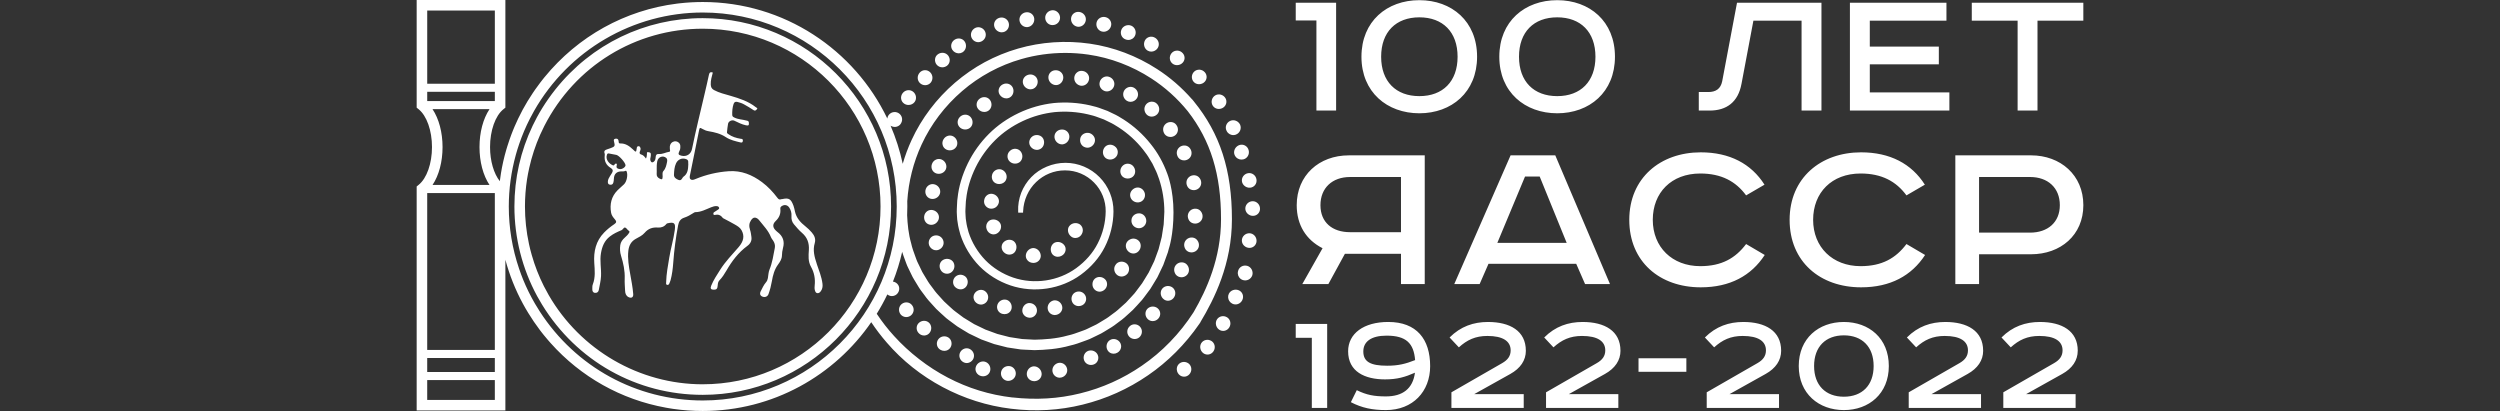 <?xml version="1.0" encoding="UTF-8"?> <svg xmlns="http://www.w3.org/2000/svg" width="960" height="158" viewBox="0 0 960 158" fill="none"><rect x="0" y="0" width="960" height="158" fill="#333333" stroke="none"/> <path d="M505.501 7.856H497.564V1.038H513.068V42.451H505.505V7.856H505.501ZM522.796 21.785C522.796 8.154 532.606 0.068 545.037 0.068C557.468 0.068 567.201 8.158 567.201 21.785C567.201 35.412 557.391 43.502 545.037 43.502C532.682 43.502 522.796 35.412 522.796 21.785V21.785ZM530.359 21.785C530.359 31.297 536.049 36.914 545.037 36.914C554.025 36.914 559.715 31.297 559.715 21.785C559.715 12.273 554.025 6.656 545.037 6.656C536.049 6.656 530.359 12.273 530.359 21.785ZM575.734 21.785C575.734 8.154 585.543 0.068 597.974 0.068C610.405 0.068 620.143 8.158 620.143 21.785C620.143 35.412 610.333 43.502 597.974 43.502C585.615 43.502 575.734 35.412 575.734 21.785V21.785ZM583.296 21.785C583.296 31.297 588.986 36.914 597.974 36.914C606.963 36.914 612.653 31.297 612.653 21.785C612.653 12.273 606.963 6.656 597.974 6.656C588.986 6.656 583.296 12.273 583.296 21.785ZM668.735 32.195L673.306 7.932H691.801V42.451H699.441V1.038H667.016L661.321 31.22C660.721 34.139 658.853 35.34 656.001 35.34H652.333V42.456H656.525C662.968 42.456 667.458 39.234 668.73 32.195H668.735ZM748.561 35.489H718.004V24.704H744.513V17.891H718.004V7.928H747.437V1.038H710.365V42.451H748.561V35.489V35.489ZM757.165 1.038V7.928H774.763V42.451H782.402V7.928H800V1.038H757.165V1.038ZM537.98 97.464H516.438L510.094 109.083H500.082L507.861 95.316C501.517 92.099 497.938 86.377 497.938 78.783C497.938 67.345 506.516 59.656 517.959 59.656H547.099V109.083H537.984V97.464H537.98ZM537.98 89.153V67.972H518.406C511.61 67.972 507.053 72.173 507.053 78.788C507.053 85.403 511.61 89.157 518.406 89.157H537.98V89.153ZM597.23 59.656L618.234 109.083H608.668L605.271 101.308H571.578L568.18 109.083H558.438L580.065 59.656H597.225H597.23ZM601.607 93.263L591.242 67.792H585.611L574.975 93.263H601.607V93.263ZM677.66 97.911L670.508 93.71C666.398 99.161 661.123 102.202 652.902 102.202C642.086 102.202 634.668 94.874 634.668 84.415C634.668 73.955 641.82 66.627 652.902 66.627C661.037 66.627 666.574 69.669 670.508 75.029L677.57 70.919C672.476 62.873 664.164 58.496 653.082 58.496C637.619 58.496 625.643 68.329 625.643 84.415C625.643 100.501 637.352 110.333 653.082 110.333C664.345 110.333 672.48 105.866 677.66 97.911V97.911ZM714.656 110.333C725.918 110.333 734.054 105.866 739.234 97.911L732.082 93.71C727.971 99.161 722.697 102.202 714.475 102.202C703.66 102.202 696.241 94.874 696.241 84.415C696.241 73.955 703.393 66.627 714.475 66.627C722.611 66.627 728.147 69.669 732.082 75.029L739.144 70.919C734.049 62.873 725.738 58.496 714.651 58.496C699.188 58.496 687.213 68.329 687.213 84.415C687.213 100.501 698.922 110.333 714.651 110.333H714.656ZM800.005 78.783C800.005 90.312 791.246 97.64 779.894 97.64H759.963V109.078H750.848V59.652H779.894C791.246 59.652 800.005 67.25 800.005 78.779V78.783ZM790.976 78.783C790.976 72.078 786.328 67.968 779.533 67.968H759.959V89.329H779.533C786.323 89.329 790.976 85.394 790.976 78.783ZM497.559 129.704H503.741V156.651H509.634V124.393H497.559V129.699V129.704ZM549.179 140.61C549.179 150.352 542.528 157.468 532.204 157.468C527.011 157.468 522.99 156.651 518.731 154.435L521.005 149.828C524.795 151.696 527.714 152.22 532.204 152.22C538.562 152.22 542.528 149.305 543.345 143.119C539.496 144.811 536.464 145.686 531.857 145.686C524.1 145.686 517.679 142.713 517.679 134.893C517.679 128.07 523.685 123.635 533.08 123.635C543.986 123.635 549.179 130.227 549.179 140.61ZM543.403 138.277C542.88 131.802 539.961 128.887 532.439 128.887C526.487 128.887 523.514 131.22 523.514 134.952C523.514 138.918 526.253 140.434 532.669 140.434C536.928 140.434 539.726 139.734 543.403 138.277ZM585.922 134.663C585.922 127.078 579.853 123.639 571.397 123.639C565.856 123.639 560.897 125.331 556.642 129.591L560.202 133.381C563.352 130.525 566.56 129.004 571.167 129.004C577.173 129.004 580.092 131.044 580.092 134.545C580.092 136.702 578.982 138.218 576.826 139.446L557.346 150.645V156.655H585.11V151.349H566.095L579.98 143.592C583.828 141.436 585.931 138.403 585.931 134.667L585.922 134.663ZM622.255 134.663C622.255 127.078 616.19 123.639 607.73 123.639C602.189 123.639 597.23 125.331 592.975 129.591L596.53 133.381C599.68 130.525 602.888 129.004 607.5 129.004C613.505 129.004 616.425 131.044 616.425 134.545C616.425 136.702 615.315 138.218 613.158 139.446L593.679 150.645V156.655H621.442V151.349H602.428L616.312 143.592C620.161 141.436 622.264 138.403 622.264 134.667L622.255 134.663ZM629.19 142.771H647.564V137.578H629.19V142.771ZM683.959 134.663C683.959 127.078 677.895 123.639 669.434 123.639C663.893 123.639 658.934 125.331 654.679 129.591L658.235 133.381C661.385 130.525 664.593 129.004 669.2 129.004C675.205 129.004 678.125 131.044 678.125 134.545C678.125 136.702 677.015 138.218 674.858 139.446L655.379 150.645V156.655H683.142V151.349H664.128L678.012 143.592C681.861 141.436 683.964 138.403 683.964 134.667L683.959 134.663ZM725.309 140.556C725.309 151.173 717.67 157.472 708.045 157.472C698.421 157.472 690.719 151.173 690.719 140.556C690.719 129.938 698.358 123.639 708.045 123.639C717.733 123.639 725.309 129.938 725.309 140.556ZM719.475 140.556C719.475 133.147 715.044 128.774 708.045 128.774C701.047 128.774 696.611 133.151 696.611 140.556C696.611 147.96 701.042 152.337 708.045 152.337C715.048 152.337 719.475 147.96 719.475 140.556ZM761.524 134.663C761.524 127.078 755.455 123.639 746.999 123.639C741.458 123.639 736.499 125.331 732.244 129.591L735.8 133.381C738.95 130.525 742.158 129.004 746.769 129.004C752.775 129.004 755.695 131.044 755.695 134.545C755.695 136.702 754.584 138.218 752.428 139.446L732.948 150.645V156.655H760.712V151.349H741.698L755.582 143.592C759.431 141.436 761.533 138.403 761.533 134.667L761.524 134.663ZM797.857 134.663C797.857 127.078 791.792 123.639 783.332 123.639C777.791 123.639 772.832 125.331 768.577 129.591L772.133 133.381C775.282 130.525 778.49 129.004 783.097 129.004C789.103 129.004 792.022 131.044 792.022 134.545C792.022 136.702 790.912 138.218 788.756 139.446L769.272 150.645V156.655H797.035V151.349H778.021L791.905 143.592C795.754 141.436 797.852 138.403 797.852 134.667L797.857 134.663ZM470.928 38.737C470.838 37.979 470.441 37.307 469.809 36.838C469.177 36.364 468.406 36.166 467.639 36.283C466.903 36.396 466.258 36.788 465.82 37.384C464.909 38.634 465.148 40.389 466.357 41.291C466.854 41.657 467.445 41.837 468.04 41.837C468.884 41.837 469.723 41.481 470.292 40.809C470.788 40.222 471.009 39.486 470.924 38.746L470.928 38.737ZM473.969 59.164C474.096 59.665 474.357 60.103 474.705 60.446C475.386 61.118 476.406 61.443 477.412 61.208C478.143 61.041 478.761 60.595 479.158 59.954C479.569 59.282 479.686 58.487 479.492 57.711C479.294 56.931 478.816 56.285 478.134 55.906C477.48 55.536 476.726 55.455 476.004 55.676C474.515 56.137 473.604 57.698 473.969 59.169V59.164ZM470.87 48.06C470.621 48.745 470.653 49.481 470.96 50.131C471.109 50.496 471.325 50.808 471.587 51.065C472.35 51.818 473.509 52.098 474.583 51.692C475.296 51.426 475.883 50.866 476.194 50.149C476.505 49.431 476.519 48.637 476.212 47.893C475.522 46.431 473.802 45.772 472.372 46.431C471.664 46.756 471.131 47.333 470.87 48.055V48.06ZM476.907 69.655C477.002 70.264 477.299 70.806 477.724 71.225C478.324 71.817 479.172 72.155 480.052 72.074C480.814 72.006 481.491 71.636 481.952 71.049C482.416 70.449 482.61 69.687 482.488 68.911C482.371 68.13 481.961 67.449 481.333 66.993C480.733 66.555 479.998 66.379 479.267 66.501C477.742 66.754 476.681 68.171 476.907 69.66V69.655ZM396.111 5.279C395.493 4.801 394.717 4.607 393.923 4.729C393.128 4.851 392.443 5.27 391.982 5.907C391.545 6.52 391.373 7.265 391.504 8C391.752 9.403 392.971 10.414 394.315 10.414C394.451 10.414 394.586 10.405 394.726 10.383C396.224 10.152 397.311 8.704 397.153 7.156C397.077 6.407 396.707 5.74 396.116 5.284L396.111 5.279ZM368.925 14.872C368.171 14.66 367.377 14.773 366.682 15.179C365.992 15.585 365.509 16.23 365.324 16.988C365.148 17.72 365.275 18.473 365.676 19.105C366.227 19.976 367.174 20.467 368.131 20.481C368.627 20.485 369.123 20.368 369.566 20.102C370.874 19.33 371.334 17.584 370.594 16.208C370.242 15.545 369.647 15.066 368.925 14.868V14.872ZM386.094 7.134C385.422 6.728 384.623 6.619 383.842 6.818C383.057 7.026 382.421 7.513 382.046 8.194C381.69 8.848 381.618 9.602 381.852 10.333C382.249 11.583 383.436 12.413 384.668 12.413C384.898 12.413 385.133 12.386 385.358 12.323C386.834 11.944 387.736 10.396 387.366 8.867C387.19 8.14 386.735 7.522 386.089 7.134H386.094ZM376.745 10.662C376.027 10.369 375.251 10.374 374.561 10.694C373.094 11.375 372.435 13.095 373.094 14.525C373.419 15.233 373.997 15.766 374.714 16.027C375.012 16.136 375.319 16.194 375.63 16.199C376.032 16.203 376.433 16.118 376.808 15.942C378.247 15.274 378.897 13.744 378.355 12.305C378.08 11.569 377.494 10.969 376.749 10.662H376.745ZM353.168 27.89C352.631 28.481 352.356 29.244 352.397 30.029C352.437 30.782 352.767 31.477 353.326 31.974C353.886 32.47 354.581 32.714 355.266 32.714C356.029 32.714 356.783 32.411 357.324 31.811H357.328C358.348 30.651 358.299 28.892 357.22 27.791C356.67 27.231 355.948 26.933 355.172 26.947C354.396 26.965 353.683 27.299 353.159 27.89H353.168ZM401.359 6.913C401.39 7.689 401.72 8.402 402.288 8.921C402.794 9.381 403.439 9.634 404.111 9.634C404.156 9.634 404.201 9.634 404.247 9.634C405.808 9.593 407.017 8.406 407.062 6.868C407.085 6.096 406.778 5.324 406.218 4.76C405.672 4.205 404.928 3.899 404.17 3.926C402.554 4.002 401.296 5.347 401.359 6.917V6.913ZM423.117 12.111C423.342 12.169 423.568 12.197 423.794 12.197C425.039 12.197 426.221 11.353 426.609 10.089C426.83 9.372 426.749 8.614 426.384 7.96C426.004 7.278 425.364 6.795 424.583 6.592C423.807 6.389 423.008 6.507 422.336 6.913C421.695 7.305 421.249 7.923 421.077 8.654C420.73 10.18 421.646 11.732 423.117 12.106V12.111ZM414.494 4.593C413.709 4.472 412.937 4.661 412.328 5.135C411.728 5.604 411.358 6.286 411.286 7.066C411.15 8.582 412.247 10.013 413.736 10.252H413.74C413.88 10.274 414.016 10.288 414.151 10.288C415.5 10.288 416.705 9.273 416.939 7.86C417.061 7.12 416.881 6.376 416.439 5.767C415.974 5.13 415.283 4.711 414.494 4.593V4.593ZM362.333 20.309C361.565 20.188 360.789 20.377 360.171 20.828C359.562 21.244 359.165 21.884 359.066 22.633C358.953 23.432 359.183 24.244 359.693 24.849C360.239 25.499 361.006 25.841 361.805 25.851C362.4 25.86 363.014 25.679 363.569 25.309L363.587 25.296C364.178 24.862 364.566 24.222 364.67 23.482C364.774 22.751 364.584 22.015 364.146 21.41C363.713 20.815 363.068 20.418 362.328 20.305L362.333 20.309ZM462.215 27.34C461.583 26.866 460.812 26.667 460.045 26.785C459.309 26.897 458.664 27.29 458.226 27.886C457.315 29.135 457.554 30.891 458.763 31.793C459.26 32.159 459.851 32.339 460.446 32.339C461.29 32.339 462.129 31.983 462.698 31.31C463.194 30.724 463.415 29.988 463.33 29.248C463.239 28.49 462.842 27.818 462.211 27.349L462.215 27.34ZM453.75 20.021C453.118 19.547 452.347 19.348 451.58 19.466C450.844 19.578 450.199 19.971 449.761 20.567C448.85 21.817 449.094 23.572 450.298 24.474C450.795 24.84 451.386 25.02 451.981 25.02C452.825 25.02 453.664 24.664 454.233 23.991C454.729 23.405 454.95 22.669 454.865 21.929C454.774 21.171 454.377 20.499 453.746 20.03L453.75 20.021ZM434.348 9.837C432.827 9.277 431.144 10.022 430.589 11.493C430.314 12.224 430.336 13.009 430.657 13.704C430.959 14.362 431.5 14.868 432.177 15.116C432.538 15.269 432.913 15.342 433.283 15.342C434.357 15.342 435.376 14.728 435.855 13.681C436.175 12.991 436.198 12.183 435.918 11.452C435.638 10.721 435.088 10.148 434.348 9.832V9.837ZM443.571 14.516C442.88 14.096 442.086 13.979 441.337 14.182C440.615 14.38 440.019 14.85 439.663 15.513C438.923 16.885 439.374 18.64 440.665 19.425C441.107 19.691 441.599 19.822 442.086 19.822C443.043 19.822 443.995 19.335 444.55 18.464C444.951 17.832 445.082 17.079 444.911 16.343C444.73 15.581 444.256 14.931 443.571 14.511V14.516ZM348.543 34.649C347.763 34.749 347.072 35.164 346.589 35.809C346.107 36.454 345.913 37.235 346.043 38.002C346.17 38.742 346.585 39.383 347.208 39.802C347.717 40.145 348.304 40.308 348.882 40.308C349.775 40.308 350.65 39.915 351.205 39.18C352.121 37.961 351.855 36.179 350.623 35.213C350.028 34.749 349.292 34.55 348.543 34.649V34.649ZM483.815 79.713C483.698 78.932 483.287 78.251 482.66 77.795C482.06 77.358 481.324 77.182 480.593 77.303C479.068 77.556 478.008 78.973 478.233 80.462C478.328 81.071 478.626 81.613 479.05 82.032C479.65 82.623 480.499 82.962 481.378 82.88C482.141 82.813 482.813 82.443 483.278 81.856C483.743 81.256 483.937 80.493 483.815 79.717V79.713ZM475.689 111.47C474.258 110.852 472.548 111.447 471.876 112.806C471.646 113.266 471.56 113.767 471.605 114.254C471.686 115.206 472.25 116.113 473.171 116.591C473.834 116.939 474.597 117.002 475.314 116.767C476.059 116.524 476.668 115.996 477.024 115.274C477.381 114.552 477.435 113.749 477.164 113.022C476.907 112.318 476.383 111.768 475.693 111.465L475.689 111.47ZM471.14 121.821C469.818 121.022 468.09 121.41 467.296 122.687C466.975 123.215 466.849 123.82 466.899 124.411C466.971 125.25 467.395 126.058 468.117 126.568C468.744 127.01 469.493 127.168 470.229 127.019C470.973 126.866 471.614 126.41 472.029 125.742C472.449 125.07 472.58 124.285 472.399 123.531C472.228 122.809 471.781 122.195 471.149 121.816L471.14 121.821ZM481.329 90.096C480.729 89.658 479.993 89.482 479.262 89.604C477.737 89.856 476.677 91.273 476.902 92.762C476.997 93.371 477.295 93.913 477.719 94.332C478.319 94.924 479.167 95.262 480.047 95.181C480.81 95.113 481.487 94.743 481.947 94.156C482.412 93.556 482.606 92.794 482.484 92.018C482.367 91.237 481.956 90.556 481.329 90.1V90.096ZM478.924 102.085C478.175 101.872 477.394 101.963 476.726 102.342C476.095 102.703 475.639 103.28 475.449 103.975C475.328 104.35 475.287 104.729 475.319 105.094C475.409 106.164 476.108 107.125 477.191 107.513C477.909 107.774 478.716 107.725 479.416 107.386C480.12 107.043 480.643 106.448 480.896 105.681C481.32 104.12 480.435 102.504 478.924 102.075V102.085ZM456.137 139.396C454.815 138.597 453.087 138.985 452.293 140.262C451.972 140.79 451.846 141.395 451.896 141.986C451.968 142.825 452.392 143.633 453.114 144.143C453.741 144.585 454.49 144.743 455.226 144.594C455.97 144.441 456.611 143.985 457.026 143.317C457.446 142.645 457.577 141.86 457.392 141.106C457.22 140.384 456.773 139.771 456.142 139.392L456.137 139.396ZM465.134 130.904C463.812 130.105 462.084 130.493 461.29 131.77C460.97 132.298 460.843 132.903 460.893 133.494C460.965 134.333 461.389 135.141 462.111 135.651C462.738 136.093 463.488 136.251 464.223 136.102C464.968 135.949 465.608 135.493 466.023 134.825C466.443 134.153 466.574 133.368 466.389 132.614C466.217 131.892 465.771 131.279 465.139 130.9L465.134 130.904ZM440.881 144.089C448.426 138.931 455.185 132.154 460.514 124.411H460.523C460.559 124.361 460.591 124.303 460.622 124.249C460.74 124.077 460.857 123.91 460.974 123.739L460.983 123.725C460.983 123.725 460.965 123.703 460.956 123.694C466.281 114.85 473.058 101.358 473.058 84.207C473.058 65.359 468.537 51.34 458.429 38.927C458.429 38.927 458.429 38.918 458.438 38.913L458.429 38.904C458.362 38.823 458.285 38.742 458.213 38.661C458.055 38.471 457.901 38.273 457.739 38.079L457.716 38.097C453.755 33.593 449.265 29.699 444.333 26.527C436.491 21.442 427.557 18.071 418.505 16.772C409.318 15.445 399.793 16.091 390.963 18.645C386.523 19.922 382.195 21.686 378.112 23.888C374.078 26.076 370.242 28.734 366.691 31.775C359.616 37.862 353.863 45.47 350.046 53.781C348.688 56.719 347.555 59.769 346.648 62.9C345.561 57.82 343.986 52.924 341.978 48.258C342.077 48.326 342.19 48.394 342.303 48.448C342.704 48.642 343.147 48.745 343.589 48.745C343.896 48.745 344.211 48.691 344.514 48.588C345.209 48.349 345.764 47.852 346.057 47.229C346.806 45.88 346.346 44.193 345.001 43.408C344.347 43.024 343.544 42.916 342.795 43.123C342.041 43.331 341.409 43.823 341.017 44.531C340.859 44.852 340.769 45.19 340.733 45.528C328.094 19.091 301.075 0.772 269.855 0.772C266.849 0.772 263.871 0.943 260.934 1.277C260.614 1.313 260.298 1.345 259.977 1.39C240.105 3.885 221.971 13.88 209.066 29.681C208.849 29.948 208.628 30.218 208.416 30.489C208.082 30.909 207.753 31.328 207.432 31.753C206.765 32.623 206.115 33.508 205.501 34.392C205.199 34.825 204.897 35.258 204.608 35.701C203.182 37.817 201.887 39.96 200.727 42.099C200.109 43.241 199.523 44.409 198.959 45.587C198.485 46.575 198.034 47.577 197.6 48.583C197.411 49.03 197.226 49.477 197.041 49.928C197.018 49.986 196.996 50.036 196.973 50.099C196.775 50.605 196.572 51.11 196.378 51.62C196.125 52.301 195.872 52.983 195.638 53.664C195.349 54.49 195.073 55.32 194.821 56.155C194.69 56.565 194.568 56.98 194.442 57.4C193.557 60.414 192.863 63.482 192.357 66.591C192.195 67.584 192.055 68.581 191.933 69.579C189.614 66.677 188.179 61.804 188.179 56.475C188.179 50.149 190.191 44.45 193.309 41.95L194.067 41.341V0H160V41.341L160.754 41.95C163.871 44.45 165.884 50.153 165.884 56.475C165.884 62.797 163.871 68.491 160.754 70.991L160 71.604V157.625H194.067V99.752C195.647 105.618 197.903 111.294 200.804 116.641C201.458 117.846 202.135 119.023 202.853 120.188C204.233 122.444 205.713 124.61 207.279 126.69C207.5 126.983 207.73 127.281 207.956 127.57C208.218 127.903 208.475 128.237 208.741 128.567C209.242 129.185 209.743 129.794 210.266 130.394C210.636 130.827 211.015 131.265 211.399 131.694C223.031 144.743 238.54 153.443 255.695 156.543C255.984 156.597 256.259 156.646 256.544 156.691C256.778 156.737 257.008 156.773 257.243 156.809C257.572 156.867 257.911 156.917 258.249 156.967C258.344 156.98 258.434 156.994 258.524 157.012C262.242 157.544 266.024 157.815 269.855 157.815C296.756 157.815 320.536 144.22 334.691 123.531C334.646 123.594 334.605 123.666 334.56 123.725C336.356 126.432 338.341 129.041 340.498 131.527C352.487 145.479 369.891 154.751 388.237 156.953C397.559 158.113 406.81 157.585 415.744 155.374C424.764 153.158 433.224 149.364 440.881 144.089ZM164.052 4.056H190.02V32.159H164.052V4.056ZM164.052 38.819V35.258H190.02V38.819H164.047H164.052ZM187.976 71.027H166.091C168.551 67.345 169.94 62.12 169.94 56.475C169.94 50.83 168.546 45.605 166.091 41.919H187.971C185.517 45.605 184.127 50.821 184.127 56.475C184.127 62.129 185.521 67.345 187.971 71.027H187.976ZM190.015 153.578H164.047V145.948H190.015V153.578ZM190.015 142.843H164.047V137.474H190.015V142.843ZM190.015 134.369H164.047V74.131H190.015V134.369ZM269.859 153.781C244.514 153.781 221.123 141.011 207.288 119.628C206.647 118.64 206.034 117.629 205.434 116.614C203.705 113.64 202.171 110.527 200.885 107.377C200.353 106.06 199.825 104.656 199.329 103.185C196.707 95.461 195.376 87.424 195.376 79.298C195.376 72.597 196.292 65.906 198.092 59.399C198.476 58.027 198.904 56.633 199.374 55.266C200.506 51.949 201.887 48.687 203.484 45.569C203.994 44.563 204.527 43.57 205.082 42.6C218.343 19.285 243.16 4.806 269.855 4.806C310.925 4.806 344.342 38.223 344.342 79.293C344.342 120.364 310.925 153.781 269.855 153.781H269.859ZM388.77 152.635C380.038 151.633 371.686 149.057 363.934 144.987C360.085 142.97 356.39 140.592 352.943 137.907C349.459 135.218 346.224 132.231 343.332 129.036C340.895 126.369 338.675 123.522 336.676 120.499C336.613 120.607 336.541 120.711 336.473 120.815C338.079 118.243 339.541 115.581 340.85 112.828C340.814 112.905 340.782 112.991 340.742 113.067C341.075 113.343 341.464 113.532 341.888 113.636C342.095 113.681 342.307 113.703 342.519 113.703C343.029 113.703 343.53 113.555 343.968 113.279C345.272 112.44 345.7 110.73 344.92 109.439C344.46 108.704 343.706 108.248 342.894 108.126C344.356 104.449 345.538 100.627 346.431 96.71C346.77 97.798 347.162 98.863 347.55 99.91L348.015 101.169C348.209 101.764 348.476 102.301 348.728 102.829L349.482 104.395C349.631 104.679 349.766 104.972 349.901 105.257C350.262 106.01 350.632 106.8 351.102 107.499L352.902 110.459C353.308 111.118 353.777 111.741 354.233 112.336C354.477 112.652 354.72 112.973 354.946 113.288C355.921 114.71 357.085 115.978 358.217 117.2C358.637 117.661 359.075 118.125 359.508 118.622C360.04 119.159 360.613 119.678 361.177 120.188C361.471 120.449 361.769 120.715 362.066 120.991L363.357 122.164C363.65 122.421 363.966 122.647 364.277 122.877C364.44 122.994 364.598 123.111 364.765 123.242L367.58 125.331C368.221 125.742 368.871 126.139 369.525 126.536L372.07 128.07L376.803 130.34L381.735 132.118L386.82 133.417L391.982 134.193C392.361 134.23 392.736 134.248 393.115 134.261L397.226 134.455C401.079 134.369 406.137 134.081 411.001 132.677C412.865 132.276 414.656 131.603 416.393 130.958L417.612 130.507C418.225 130.308 418.807 130.02 419.272 129.79L420.833 129.036C421.122 128.887 421.411 128.752 421.7 128.612C422.449 128.26 423.229 127.885 423.938 127.416L426.884 125.616C427.548 125.214 428.166 124.736 428.761 124.28C429.077 124.036 429.393 123.797 429.705 123.572C431.126 122.597 432.389 121.433 433.612 120.3C434.068 119.881 434.533 119.457 435.015 119.014C435.561 118.486 436.071 117.918 436.577 117.349C436.843 117.052 437.105 116.754 437.38 116.46L438.548 115.17C438.801 114.877 439.04 114.556 439.266 114.245L441.716 110.96C442.118 110.328 442.506 109.674 442.898 109.029L444.441 106.479L446.698 101.76L448.48 96.841L448.859 95.388H448.868C448.868 95.388 450.619 90.285 450.619 81.522C450.619 72.76 448.385 67.065 448.236 66.664C448.236 66.664 448.236 66.65 448.236 66.645H448.223C446.693 62.44 444.563 58.627 441.856 55.288C438.937 51.602 435.444 48.443 431.469 45.889C431.13 45.691 430.792 45.483 430.454 45.271C429.817 44.874 429.145 44.463 428.441 44.111L425.264 42.591L422.011 41.4C421.276 41.129 420.522 40.944 419.782 40.768C419.394 40.678 419.011 40.578 418.6 40.466C414.065 39.428 409.363 39.126 404.648 39.568C399.996 40.087 395.47 41.373 391.211 43.389C386.843 45.47 382.994 48.159 379.759 51.39C376.438 54.706 373.708 58.523 371.641 62.733C369.471 67.219 368.14 71.726 367.702 76.067C367.589 76.667 367.562 77.263 367.535 77.867L367.449 79.605C367.449 79.794 367.436 79.997 367.422 80.196C367.4 80.584 367.373 80.976 367.395 81.378L367.481 83.088C367.49 83.945 367.625 84.767 367.756 85.561C367.815 85.917 367.878 86.269 367.928 86.648C368.077 87.492 368.307 88.318 368.523 89.125L368.785 90.105C370.238 94.585 372.751 98.763 376.068 102.166C379.335 105.487 383.468 108.063 388.016 109.602C397.059 112.652 407.419 111.077 415.049 105.487C419.02 102.581 422.201 98.908 424.227 94.87C426.375 90.664 427.534 85.949 427.575 81.243C427.633 76.329 425.684 71.514 422.228 68.035C418.798 64.534 414.043 62.526 409.169 62.526C409.142 62.526 409.151 62.526 409.093 62.526C404.215 62.526 399.328 64.579 396.016 68.013C394.351 69.727 393.007 71.821 392.131 74.059C391.269 76.342 390.868 78.77 390.972 81.085L390.999 81.658H392.853L392.88 81.08C393.061 76.825 394.888 72.755 397.889 69.894C400.835 67.052 404.806 65.432 408.822 65.432C408.912 65.432 408.989 65.418 409.102 65.432C413.226 65.432 417.237 67.137 420.125 70.106C423.026 73.039 424.651 77.087 424.583 81.211C424.529 85.448 423.478 89.685 421.528 93.466C419.705 97.081 416.84 100.37 413.248 102.973C406.403 107.959 397.126 109.34 389.036 106.583C384.97 105.189 381.284 102.879 378.383 99.905C375.436 96.85 373.193 93.119 371.926 89.153C371.844 88.823 371.754 88.498 371.668 88.173C371.483 87.478 371.289 86.757 371.172 86.075C371.122 85.723 371.068 85.367 371.01 85.015C370.897 84.297 370.784 83.621 370.784 82.908L370.707 81.288C370.689 80.963 370.716 80.633 370.734 80.304C370.748 80.101 370.757 79.902 370.766 79.713L370.856 78.021C370.879 77.502 370.901 77.01 371.001 76.478C371.416 72.471 372.652 68.338 374.673 64.204C376.582 60.346 379.104 56.845 382.168 53.799C385.133 50.862 388.679 48.407 392.695 46.512C396.607 44.671 400.759 43.511 405.018 43.047C409.345 42.654 413.646 42.947 417.77 43.908C418.158 44.012 418.541 44.111 418.934 44.202C419.606 44.373 420.251 44.527 420.87 44.766L423.879 45.867L426.812 47.288C427.417 47.586 427.985 47.942 428.563 48.303C428.901 48.515 429.24 48.727 429.556 48.913C433.165 51.254 436.347 54.147 438.986 57.504C439.221 57.833 439.464 58.149 439.708 58.469C440.114 59.002 440.529 59.543 440.877 60.107L442.542 62.851L443.95 65.784C444.234 66.384 444.455 67.002 444.685 67.661C444.816 68.044 444.951 68.419 445.087 68.757C446.427 72.782 447.108 77.024 447.108 81.342L446.905 85.209C446.892 85.552 446.874 85.895 446.851 86.197L446.106 90.998L444.897 95.704L443.228 100.266L441.111 104.638L439.613 107.089C439.261 107.666 438.909 108.253 438.571 108.785L436.608 111.398C436.486 111.556 436.374 111.714 436.256 111.872C436.053 112.142 435.85 112.413 435.643 112.661L434.546 113.866C434.262 114.155 434 114.457 433.729 114.75C433.274 115.26 432.818 115.766 432.358 116.221C431.884 116.627 431.419 117.061 430.954 117.48C429.84 118.504 428.689 119.569 427.417 120.427C427.096 120.657 426.781 120.896 426.46 121.14C425.901 121.568 425.373 121.97 424.795 122.317L421.975 124.027C421.37 124.438 420.712 124.749 420.017 125.074C419.723 125.214 419.426 125.354 419.146 125.489L417.666 126.207C417.147 126.46 416.709 126.667 416.227 126.825L414.931 127.294C413.366 127.876 411.737 128.472 410.045 128.833C405.587 130.11 400.862 130.363 397.293 130.444L393.453 130.241C393.11 130.227 392.767 130.209 392.456 130.182L387.669 129.447L382.971 128.237L378.428 126.568L374.069 124.465L369.936 121.934L366.849 119.619C366.579 119.425 366.312 119.217 366.069 119.005L364.864 117.913C364.575 117.638 364.282 117.381 363.993 117.115C363.479 116.654 362.969 116.199 362.509 115.734C362.102 115.265 361.674 114.804 361.25 114.344C360.23 113.234 359.165 112.084 358.312 110.816C358.078 110.495 357.838 110.175 357.595 109.864C357.171 109.304 356.764 108.776 356.417 108.208L354.711 105.392C354.301 104.787 353.985 104.124 353.66 103.425C353.52 103.136 353.385 102.847 353.249 102.563L352.532 101.092C352.311 100.636 352.076 100.158 351.909 99.657L351.431 98.348C350.853 96.783 350.258 95.172 349.897 93.484C348.855 89.843 348.485 86.057 348.34 82.646C348.34 82.646 348.34 82.646 348.34 82.655C348.39 81.536 348.417 80.408 348.417 79.275C348.417 78.607 348.408 77.949 348.39 77.281C348.39 77.267 348.39 77.258 348.381 77.245L348.39 77.254C348.864 69.754 350.741 62.309 353.89 55.523C357.459 47.757 362.851 40.642 369.48 34.952C376.023 29.298 383.874 25.056 392.181 22.688C397.618 21.117 403.34 20.323 409.07 20.323C412.039 20.323 415.004 20.535 417.932 20.964C426.384 22.178 434.727 25.336 442.054 30.087C447.356 33.508 452.085 37.763 456.11 42.717C464.918 54.056 468.875 66.966 468.875 84.189C468.875 99.183 463.298 111.312 458.443 119.7L458.425 119.669L458.434 119.714C458.389 119.795 458.344 119.872 458.298 119.948C453.082 128.061 446.228 135.15 438.436 140.456C431.221 145.42 423.239 148.994 414.737 151.069C406.512 153.113 397.781 153.632 388.806 152.617L388.77 152.635ZM269.855 6.971C247.731 6.971 227.106 16.948 213.262 34.347C212.328 35.525 211.426 36.73 210.582 37.939C208.949 40.272 207.469 42.658 206.183 45.036C205.614 46.092 205.068 47.166 204.549 48.249C199.893 58 197.533 68.446 197.533 79.298C197.533 91.3 200.551 103.195 206.255 113.699C206.859 114.809 207.487 115.892 208.141 116.961C221.434 138.665 244.509 151.62 269.855 151.62C309.734 151.62 342.176 119.177 342.176 79.298C342.176 39.419 309.734 6.971 269.855 6.971ZM269.855 147.568C245.565 147.568 222.9 134.442 210.704 113.311C210.045 112.169 209.418 111.01 208.845 109.873C206.927 106.064 205.361 102.044 204.193 97.933C203.769 96.449 203.421 95.064 203.128 93.696C202.104 88.949 201.585 84.103 201.585 79.293C201.585 75.792 201.855 72.259 202.392 68.793C202.6 67.462 202.871 66.068 203.236 64.421C204.206 60.085 205.61 55.821 207.405 51.76C207.893 50.659 208.434 49.526 209.012 48.394C220.766 25.341 244.081 11.023 269.855 11.023C307.496 11.023 338.124 41.648 338.124 79.293C338.124 116.939 307.496 147.563 269.855 147.563V147.568ZM313.619 101.241C312.748 98.655 312.053 96.097 312.861 93.358C313.321 91.797 312.752 90.457 311.751 89.297C311.015 88.444 310.212 87.65 309.318 86.951C307.401 85.448 305.803 83.706 305.262 81.216C305.104 80.484 304.964 79.74 304.711 79.045C303.755 76.433 302.97 75.859 300.389 76.451C300.258 76.482 300.1 76.442 299.983 76.496C299.306 76.807 298.9 76.46 298.516 75.954C296.815 73.707 294.911 71.663 292.646 69.971C288.846 67.133 284.664 65.405 279.827 65.748C275.45 66.059 271.222 67.034 267.161 68.712C266.484 68.992 265.717 69.339 265.135 68.802C264.652 68.356 264.891 67.579 265.013 66.961C265.591 64.055 266.195 61.159 266.786 58.257C267.341 55.523 267.874 52.788 268.438 50.059C268.663 48.976 268.781 48.949 269.769 49.526C270.482 49.941 271.244 50.244 272.052 50.379C274.407 50.776 276.673 51.299 278.744 52.676C280.404 53.781 282.426 54.232 284.379 54.702C285.025 54.855 285.214 54.589 285.259 53.984C285.309 53.258 284.731 53.343 284.366 53.28C282.696 52.996 281.113 52.522 279.718 51.525C279.439 51.327 279.105 51.187 279.159 50.758C279.29 49.675 279.357 48.579 279.574 47.514C279.781 46.508 281.076 45.934 281.988 46.354C283.441 47.026 284.858 47.789 286.441 48.114C287.493 48.33 287.655 48.105 287.561 47.031C287.502 46.377 287.001 46.395 286.617 46.286C285.119 45.862 283.509 45.88 282.078 45.176C281.654 44.969 281.189 44.775 281.176 44.179C281.144 42.74 281.221 41.318 281.695 39.933C281.961 39.162 282.417 38.954 283.184 39.144C284.082 39.369 284.957 39.644 285.76 40.105C286.969 40.8 288.201 41.476 289.343 42.27C290.06 42.767 290.417 42.18 290.706 41.878C291.039 41.535 290.462 41.346 290.232 41.16C287.362 38.886 283.955 37.799 280.512 36.788C278.365 36.156 276.167 35.665 274.168 34.577C273.261 34.085 272.968 33.422 272.927 32.429C272.864 30.832 273.338 29.352 273.722 27.849C272.864 27.556 272.427 27.786 272.237 28.68C271.732 31.107 271.154 33.521 270.595 35.94C268.961 43.029 267.174 50.081 265.73 57.211C265.329 59.2 263.655 60.27 261.687 59.796C260.505 59.512 260.352 59.196 260.844 58.086C260.965 57.806 261.146 57.531 261.182 57.237C261.29 56.317 261.412 55.374 260.541 54.697C259.887 54.192 259.188 54.12 258.43 54.462C257.509 54.882 257.058 55.911 257.225 57.247C257.27 57.626 257.527 58.212 256.968 58.293C255.65 58.483 254.445 59.241 253.092 59.133C252.108 59.056 251.81 59.543 251.765 60.364C251.733 60.96 251.621 61.542 251.197 61.962C250.777 62.377 250.258 62.607 249.874 61.885C249.635 61.438 249.658 60.951 249.802 60.482C249.938 60.044 249.924 59.602 249.915 59.16C249.902 58.456 249.274 58.514 248.859 58.429C248.286 58.307 248.435 58.862 248.426 59.133C248.403 59.679 248.372 60.211 248.051 60.892C247.524 60.175 247.068 59.575 246.301 59.363C245.565 59.16 245.466 58.749 245.746 58.068C245.931 57.621 246.143 57.125 245.845 56.592C245.674 56.285 245.52 56.078 245.15 56.146C244.825 56.204 244.577 56.308 244.545 56.714C244.518 57.084 244.401 57.45 244.356 57.82C244.293 58.347 244.013 58.244 243.733 58.032C243.49 57.847 243.291 57.603 243.065 57.395C241.694 56.114 240.223 55.031 238.215 55.085C237.791 55.099 237.574 54.927 237.579 54.49C237.579 54.323 237.547 54.151 237.511 53.984C237.367 53.276 236.852 53.163 236.261 53.276C235.589 53.407 235.661 53.88 235.796 54.386C236.243 56.069 236.112 56.308 234.456 56.89C234.041 57.039 233.626 57.201 233.202 57.323C232.349 57.571 231.785 57.95 232.196 58.984C232.299 59.25 232.227 59.597 232.196 59.904C232.006 61.917 232.823 63.455 234.506 64.48C235.39 65.021 235.462 65.612 235.007 66.411C234.772 66.822 234.497 67.214 234.244 67.616C233.824 68.284 233.432 68.947 233.414 69.777C233.4 70.368 233.554 70.806 234.176 70.914C234.822 71.027 235.327 70.828 235.521 70.129C235.652 69.664 235.711 69.199 235.724 68.712C235.774 66.822 236.794 65.824 238.63 65.811C239.104 65.811 239.587 65.869 240.047 65.657C240.272 65.554 240.494 65.535 240.629 65.847C241.179 67.133 240.701 69.696 239.636 70.756C238.838 71.55 237.94 72.25 237.15 73.048C234.745 75.476 234.077 78.427 234.668 81.721C234.849 82.732 235.494 83.508 236.139 84.261C236.726 84.943 236.83 85.457 235.936 86.048C234.515 86.991 233.179 88.065 231.988 89.292C228.798 92.564 227.904 96.58 228.202 100.997C228.387 103.754 228.676 106.525 227.638 109.2C227.408 109.791 227.462 110.414 227.449 111.028C227.435 111.736 227.656 112.354 228.441 112.458C229.236 112.562 229.8 112.115 229.935 111.362C230.251 109.588 230.711 107.842 230.797 106.019C230.932 103.077 230.26 100.149 230.774 97.202C231.212 94.684 232.051 92.464 234.199 90.799C235.58 89.73 237.096 89.04 238.662 88.39C239.226 88.155 239.496 87.248 240.056 87.384C240.57 87.51 240.895 88.264 241.405 88.584C241.843 88.859 241.761 89.076 241.581 89.387C241.166 90.109 240.557 90.664 239.948 91.215C239.068 92.009 238.35 92.911 238.183 94.125C237.998 95.492 238.057 96.855 238.472 98.181C239.37 101.065 240.002 103.971 239.884 107.025C239.826 108.56 239.961 110.107 240.038 111.646C240.087 112.63 240.331 113.532 241.301 114.06C242.366 114.638 243.255 114.236 243.16 112.959C242.962 110.369 242.461 107.833 242.01 105.284C241.477 102.292 240.931 99.3 241.292 96.241C241.527 94.278 242.353 92.681 244.18 91.697C245.38 91.052 246.666 90.429 247.546 89.396C248.927 87.776 250.592 87.221 252.64 87.375C253.877 87.465 255.009 87.086 255.831 86.071C255.966 85.904 256.097 85.795 256.318 85.746C258.912 85.159 259.472 85.66 259.12 88.304C259.12 88.34 259.111 88.372 259.106 88.408C258.624 91.955 257.577 95.384 256.999 98.912C256.485 102.044 255.88 105.162 255.803 108.347C255.794 108.713 255.628 109.245 256.16 109.385C256.71 109.534 256.936 109.087 257.108 108.654C257.247 108.307 257.401 107.964 257.5 107.603C258.091 105.387 258.366 103.113 258.529 100.839C258.872 96.034 259.508 91.273 260.392 86.54C260.663 85.091 261.268 84.054 262.779 83.571C264.007 83.178 265.139 82.51 266.236 81.816C266.466 81.671 266.719 81.468 266.962 81.468C269.196 81.468 271.086 80.376 273.076 79.596C273.771 79.325 274.48 79.077 275.26 79.153C275.689 79.194 275.987 79.37 276.127 79.749C276.284 80.173 275.923 80.358 275.653 80.548C275.179 80.877 274.678 81.166 274.2 81.495C273.902 81.698 273.893 82.019 273.988 82.326C274.06 82.565 274.272 82.587 274.493 82.533C275.711 82.24 276.695 82.551 277.462 83.584C277.652 83.837 278.022 83.963 278.319 84.126C279.583 84.807 280.869 85.448 282.105 86.17C283.098 86.752 284.14 87.311 284.74 88.385C285.981 90.601 285.566 92.65 283.621 94.906C281.194 97.726 278.563 100.392 276.564 103.565C275.31 105.554 273.979 107.508 273.099 109.71C272.666 110.793 272.986 111.253 274.137 111.244C275.165 111.235 275.508 110.879 275.599 109.597C275.648 108.898 275.743 108.199 276.23 107.693C277.336 106.552 278.184 105.234 278.965 103.88C281.067 100.234 283.563 96.931 286.996 94.418C288.174 93.556 288.752 92.415 288.544 90.971C288.413 90.064 288.323 89.144 288.016 88.264C287.791 87.614 287.687 86.937 287.755 86.242C287.854 85.177 288.797 83.706 289.596 83.589C290.448 83.463 291.098 84.022 291.576 84.636C293.192 86.693 295.082 88.561 296.043 91.079C296.21 91.517 296.535 91.891 296.806 92.284C297.42 93.164 297.736 94.147 297.533 95.19C296.991 98.023 296.576 100.893 295.461 103.592C295.267 104.056 295.182 104.562 295.1 105.072C294.915 106.204 294.979 107.436 294.171 108.37C293.282 109.394 292.745 110.613 292.14 111.795C291.626 112.801 291.888 113.532 292.759 113.893C293.729 114.295 294.739 113.907 295.091 112.959C295.683 111.362 296.102 109.715 296.391 108.036C296.788 105.708 297.366 103.47 298.823 101.507C299.54 100.541 300.231 99.449 300.262 98.168C300.289 97.171 300.402 96.196 300.669 95.24C301.39 92.663 300.623 90.614 298.494 89.044C298.358 88.945 298.236 88.819 298.106 88.706C296.68 87.456 296.517 86.143 297.875 84.852C299.261 83.535 299.856 82.028 299.649 80.173C299.595 79.69 299.789 79.42 300.163 79.162C301.21 78.454 302.383 78.662 303.087 79.736C303.728 80.706 304.003 81.775 303.926 82.939C303.85 84.103 304.066 85.173 304.851 86.098C305.826 87.248 306.787 88.408 307.933 89.387C309.995 91.147 310.785 93.331 310.604 96.029C310.46 98.191 310.266 100.401 311.417 102.436C312.68 104.675 313.118 107.084 312.838 109.642C312.775 110.243 312.739 110.87 312.919 111.479C313.064 111.953 313.226 112.431 313.754 112.553C314.309 112.684 314.747 112.377 315.081 111.966C315.789 111.095 315.974 110.089 315.839 108.984C315.509 106.285 314.462 103.795 313.605 101.254L313.619 101.241ZM237.962 64.931C237.218 64.814 236.514 64.574 236.807 63.582C236.78 63.302 237.046 62.964 236.672 62.837C236.405 62.747 236.144 62.927 235.995 63.185C235.841 63.451 235.647 63.618 235.332 63.482C233.856 62.846 232.421 61.195 233.062 59.435C233.206 59.033 233.373 58.817 233.883 58.943C234.804 59.169 235.76 59.268 236.685 59.48C237.768 59.733 240.101 62.391 240.2 63.415C240.268 64.128 238.919 65.08 237.962 64.931V64.931ZM256.155 62.156C255.898 63.415 255.668 64.66 254.739 65.689C254.224 66.257 254.477 67.133 254.45 67.882C254.414 68.911 254.197 69.041 253.304 68.59C252.541 68.202 252.09 67.634 252.167 66.718C252.212 66.172 252.176 65.621 252.176 64.8C252.167 64.015 252.176 62.964 252.392 61.917C252.731 60.279 254.558 59.552 255.826 60.635C256.246 60.992 256.268 61.605 256.155 62.156V62.156ZM262.432 67.877C262.324 67.95 262.233 68.071 262.161 68.184C261.796 68.762 261.498 69.443 260.595 69.105C259.648 68.748 258.759 68.175 258.804 67.11C258.867 65.626 258.949 64.105 259.603 62.711C260.334 61.159 261.954 60.5 263.555 61.127C264.625 61.542 264.16 62.512 264.305 63.139C264.246 65.035 264.079 66.758 262.423 67.877H262.432ZM396.666 100.961C396.725 100.961 396.788 100.961 396.851 100.961C397.636 100.961 398.381 100.654 398.913 100.09C399.464 99.517 399.73 98.75 399.644 97.996C399.482 96.512 398.345 95.361 396.887 95.244H396.878C395.475 95.244 394.247 96.291 393.954 97.735C393.796 98.488 393.995 99.278 394.5 99.901C395.019 100.55 395.809 100.929 396.662 100.952L396.666 100.961ZM380.806 84.342C380.057 84.496 379.407 84.983 379.032 85.692C378.635 86.432 378.595 87.316 378.91 88.097C379.204 88.918 379.831 89.55 380.621 89.843C380.923 89.951 381.239 90.01 381.546 90.01C381.983 90.01 382.421 89.897 382.8 89.68C384.118 88.931 384.731 87.424 384.248 86.062C383.707 84.767 382.254 84.04 380.806 84.347V84.342ZM382.511 70.445C382.895 70.607 383.301 70.675 383.698 70.675C384.781 70.675 385.801 70.111 386.252 69.177C386.933 67.859 386.473 66.235 385.178 65.4C384.551 64.99 383.757 64.868 383.003 65.062C382.227 65.269 381.564 65.802 381.176 66.542C380.806 67.313 380.751 68.184 381.04 68.942C381.306 69.637 381.825 70.17 382.507 70.445H382.511ZM389.216 92.568L389.198 92.555C388.039 91.76 386.428 91.95 385.372 93.01C384.835 93.552 384.564 94.31 384.632 95.1C384.704 95.93 385.151 96.697 385.855 97.189C386.378 97.572 386.996 97.775 387.61 97.775C387.827 97.775 388.043 97.748 388.255 97.694C389.009 97.514 389.631 97.026 389.965 96.363C390.656 95.023 390.331 93.389 389.212 92.564L389.216 92.568ZM390.011 57.134C389.225 57.075 388.431 57.359 387.845 57.914C387.226 58.447 386.884 59.182 386.875 59.99C386.861 60.78 387.186 61.538 387.763 62.057C388.332 62.575 389.058 62.833 389.78 62.833C390.502 62.833 391.157 62.598 391.716 62.124C392.777 61.096 392.885 59.417 391.978 58.203C391.509 57.585 390.796 57.197 390.02 57.134H390.011ZM399.432 52.143C398.71 51.787 397.835 51.751 397.036 52.044L397.004 52.057C396.237 52.391 395.646 53.019 395.38 53.786C395.127 54.508 395.177 55.275 395.533 55.934C396.075 56.962 397.108 57.558 398.142 57.558C398.498 57.558 398.841 57.49 399.175 57.346C400.533 56.849 401.259 55.239 400.799 53.741C400.583 53.037 400.1 52.468 399.432 52.139V52.143ZM380.648 80.137C382.087 80.137 383.283 79.153 383.567 77.705L383.576 77.678C383.797 76.257 382.75 74.822 381.243 74.474C380.508 74.307 379.763 74.443 379.154 74.862C378.495 75.309 378.044 76.053 377.918 76.884C377.773 77.669 377.967 78.45 378.477 79.081C378.978 79.713 379.75 80.11 380.526 80.137H380.652H380.648ZM405.348 98.466C405.632 98.565 405.925 98.606 406.223 98.606C406.755 98.606 407.283 98.457 407.757 98.172C408.506 97.744 409.011 97.031 409.165 96.214C409.309 95.429 409.111 94.639 408.614 94.057C407.667 92.916 406.083 92.582 404.811 93.272C403.624 94.03 403.168 95.591 403.732 96.981C404.012 97.681 404.599 98.227 405.348 98.475V98.466ZM411.466 90.944C411.895 91.242 412.405 91.395 412.933 91.395C413.167 91.395 413.415 91.364 413.655 91.296C414.467 91.075 415.135 90.502 415.482 89.739C415.879 88.977 415.915 88.097 415.586 87.32C415.274 86.581 414.674 86.025 413.943 85.813C412.513 85.38 411.033 85.949 410.334 87.248C409.765 88.539 410.239 90.087 411.466 90.935V90.944ZM407.649 49.738C406.819 49.77 406.06 50.131 405.546 50.735C405.045 51.327 404.833 52.076 404.932 52.843C405.135 54.318 406.39 55.446 407.847 55.446H407.929C409.422 55.311 410.559 54.12 410.636 52.617C410.672 51.836 410.37 51.065 409.797 50.51C409.219 49.95 408.452 49.68 407.649 49.743V49.738ZM415.748 27.249C414.99 27.109 414.237 27.29 413.618 27.768C412.973 28.265 412.572 29.009 412.517 29.808C412.409 31.306 413.438 32.614 414.968 32.908H414.99C415.126 32.935 415.261 32.939 415.396 32.939C416.732 32.939 417.941 31.924 418.185 30.516C418.316 29.785 418.144 29.045 417.707 28.431C417.242 27.786 416.542 27.358 415.748 27.24V27.249ZM357.793 76.392C357.888 76.401 357.978 76.406 358.073 76.406C359.512 76.406 360.807 75.372 361.019 73.982C361.25 72.502 360.185 71.049 358.651 70.743C357.92 70.598 357.18 70.756 356.561 71.185C355.916 71.636 355.487 72.335 355.361 73.143C355.244 73.96 355.438 74.754 355.925 75.372C356.381 75.959 357.049 76.32 357.793 76.392V76.392ZM384.975 120.54C385.228 120.607 385.485 120.639 385.737 120.639C386.279 120.639 386.807 120.494 387.254 120.21C387.876 119.822 388.296 119.208 388.445 118.491C388.743 116.984 387.845 115.468 386.437 115.102H386.414C384.966 114.773 383.499 115.594 383.012 116.997C382.764 117.733 382.832 118.536 383.206 119.217C383.585 119.899 384.217 120.373 384.97 120.54H384.975ZM366.109 100.713C365.342 99.449 363.6 99.021 362.224 99.761C361.57 100.113 361.101 100.699 360.907 101.417C360.695 102.179 360.825 103.023 361.245 103.713C361.642 104.408 362.287 104.882 363.064 105.049C363.258 105.09 363.456 105.112 363.65 105.112C364.228 105.112 364.805 104.932 365.275 104.589C366.497 103.704 366.858 102.044 366.105 100.708L366.109 100.713ZM359.643 66.632C359.923 66.713 360.207 66.749 360.478 66.749C361.687 66.749 362.833 66.023 363.253 64.886C363.767 63.478 363.014 61.849 361.565 61.249C360.875 60.965 360.117 60.969 359.431 61.276C358.705 61.592 358.15 62.192 357.87 62.968C357.586 63.74 357.626 64.552 357.974 65.256C358.312 65.928 358.903 66.415 359.639 66.636L359.643 66.632ZM365.978 108.37C365.996 109.151 366.326 109.85 366.885 110.328C367.44 110.829 368.153 111.109 368.871 111.109C368.934 111.109 368.993 111.109 369.056 111.109C369.791 111.059 370.455 110.721 370.924 110.161C371.912 108.979 371.835 107.219 370.739 106.222C369.557 105.234 367.968 105.257 366.867 106.254C366.299 106.777 365.965 107.567 365.974 108.366L365.978 108.37ZM362.202 92.347C361.75 90.926 360.239 90.1 358.75 90.466C358.019 90.641 357.378 91.133 356.999 91.806C356.602 92.505 356.516 93.317 356.764 94.12C357.049 94.897 357.626 95.524 358.348 95.853C358.714 96.02 359.102 96.097 359.481 96.097C359.819 96.097 360.158 96.038 360.478 95.907C361.935 95.334 362.703 93.741 362.202 92.347V92.347ZM366.276 52.5C365.654 52.085 364.914 51.945 364.178 52.112C363.406 52.283 362.743 52.766 362.319 53.47C361.886 54.165 361.769 54.963 361.981 55.717C362.175 56.452 362.666 57.053 363.352 57.409C363.785 57.635 364.255 57.743 364.72 57.743C365.717 57.743 366.691 57.256 367.224 56.389C368.004 55.108 367.58 53.366 366.272 52.5H366.276ZM375.26 116.555C375.689 116.821 376.172 116.961 376.663 116.961C376.925 116.961 377.187 116.925 377.444 116.848C378.207 116.623 378.838 116.095 379.172 115.405C379.822 114.055 379.357 112.494 378.076 111.687L378.067 111.677C376.821 110.915 375.116 111.353 374.267 112.639C373.866 113.248 373.735 113.983 373.897 114.701C374.069 115.463 374.565 116.14 375.26 116.555V116.555ZM425.977 29.532C425.278 29.253 424.497 29.293 423.798 29.641C423.072 30.006 422.517 30.674 422.309 31.437C421.907 32.903 422.652 34.338 424.118 34.934L424.141 34.943C424.439 35.051 424.75 35.105 425.052 35.105C426.189 35.105 427.281 34.383 427.733 33.228C428.003 32.533 427.981 31.775 427.67 31.089C427.345 30.363 426.735 29.803 425.977 29.532ZM435.57 33.76C434.925 33.35 434.154 33.246 433.396 33.458C432.61 33.684 431.961 34.221 431.604 34.925C430.932 36.283 431.401 37.876 432.714 38.71L432.723 38.719C433.156 38.981 433.635 39.107 434.117 39.107C435.074 39.107 436.022 38.616 436.581 37.736C436.978 37.104 437.105 36.355 436.933 35.62C436.753 34.848 436.261 34.185 435.57 33.765V33.76ZM370.585 44.03C369.796 44.053 369.051 44.4 368.501 45.005C367.946 45.609 367.675 46.368 367.738 47.157C367.797 47.911 368.162 48.588 368.762 49.075C369.308 49.508 369.981 49.725 370.64 49.725C371.434 49.725 372.214 49.418 372.765 48.822C373.776 47.712 373.69 45.916 372.58 44.811C372.043 44.288 371.352 44.017 370.59 44.03H370.585ZM405.266 26.97C404.468 26.997 403.746 27.335 403.236 27.926C402.739 28.508 402.5 29.289 402.6 30.065C402.776 31.545 404.062 32.678 405.537 32.678H405.632C407.13 32.601 408.326 31.265 408.303 29.704C408.29 28.95 407.983 28.265 407.432 27.746C406.85 27.204 406.079 26.933 405.275 26.974L405.266 26.97ZM378.419 37.33C377.643 37.203 376.848 37.402 376.19 37.894C375.531 38.39 375.116 39.089 375.03 39.87C374.944 40.61 375.17 41.341 375.662 41.923C376.248 42.622 377.115 42.988 377.967 42.988C378.563 42.988 379.15 42.812 379.641 42.442C380.842 41.548 381.099 39.762 380.214 38.476C379.79 37.858 379.154 37.447 378.414 37.325L378.419 37.33ZM418.478 51.133L418.438 51.123C417.625 50.889 416.759 51.006 416.073 51.421C415.423 51.809 414.977 52.423 414.823 53.15C414.494 54.688 415.342 56.191 416.709 56.57C416.994 56.669 417.282 56.723 417.576 56.723C418.686 56.723 419.791 56.006 420.269 54.864C420.558 54.187 420.554 53.438 420.251 52.761C419.927 52.021 419.286 51.43 418.483 51.137L418.478 51.133ZM387.393 32.253C386.658 31.978 385.837 32.023 385.097 32.38C384.348 32.745 383.811 33.354 383.576 34.108C383.355 34.816 383.436 35.57 383.806 36.233C384.352 37.212 385.39 37.785 386.428 37.785C386.829 37.785 387.24 37.695 387.61 37.515C388.964 36.865 389.559 35.168 388.941 33.729C388.643 33.043 388.097 32.52 387.393 32.253ZM357.947 86.314C358.682 86.224 359.35 85.868 359.824 85.308C360.334 84.735 360.595 84.022 360.559 83.3C360.487 81.825 359.156 80.62 357.599 80.611H357.581C356.841 80.611 356.155 80.909 355.645 81.441C355.099 82.01 354.815 82.808 354.856 83.638C354.892 84.428 355.235 85.168 355.812 85.683C356.313 86.107 356.963 86.337 357.622 86.337C357.73 86.337 357.843 86.328 357.951 86.314H357.947ZM442.095 39.044C441.274 39.107 440.534 39.509 440.047 40.141C439.135 41.337 439.284 42.988 440.417 44.084C440.931 44.549 441.585 44.784 442.249 44.784C443.02 44.784 443.805 44.468 444.392 43.854C444.902 43.313 445.168 42.604 445.141 41.846C445.109 41.048 444.757 40.308 444.166 39.766C443.611 39.243 442.876 38.981 442.095 39.049V39.044ZM397.189 29.023C396.517 28.599 395.705 28.486 394.906 28.693C394.112 28.901 393.462 29.393 393.083 30.078C392.722 30.733 392.655 31.5 392.889 32.226C393.295 33.472 394.482 34.302 395.709 34.302C395.931 34.302 396.152 34.275 396.377 34.216C397.826 33.846 398.742 32.294 398.417 30.769C398.254 30.038 397.821 29.415 397.185 29.023H397.189ZM395.317 122.01C395.362 122.01 395.416 122.01 395.461 122.01C396.179 122.01 396.851 121.726 397.374 121.207C397.938 120.643 398.232 119.881 398.2 119.118C398.128 117.62 396.973 116.469 395.457 116.375H395.448C393.995 116.262 392.695 117.489 392.573 119.028C392.51 119.759 392.74 120.463 393.232 121.018C393.742 121.604 394.509 121.97 395.317 122.006V122.01ZM452.297 50.208C452.415 49.422 452.211 48.628 451.729 47.987C451.3 47.36 450.632 46.968 449.856 46.877C449.048 46.787 448.209 47.04 447.623 47.563C446.481 48.565 446.319 50.18 447.225 51.507C447.753 52.215 448.584 52.594 449.445 52.594C450.041 52.594 450.646 52.414 451.169 52.039C451.778 51.606 452.175 50.956 452.293 50.212L452.297 50.208ZM403.592 120.562C404.03 120.837 404.526 120.982 405.023 120.982C405.266 120.982 405.515 120.95 405.754 120.878C406.543 120.675 407.216 120.169 407.595 119.488C407.956 118.852 408.032 118.112 407.816 117.413C407.365 115.937 405.853 115.048 404.441 115.4L404.418 115.409C402.97 115.842 402.094 117.219 402.333 118.689C402.46 119.457 402.92 120.142 403.592 120.567V120.562ZM364.092 129.541C362.766 128.792 361.119 129.144 360.257 130.363C359.806 131.003 359.643 131.802 359.815 132.565C359.982 133.309 360.442 133.932 361.087 134.302C361.561 134.591 362.084 134.735 362.612 134.735C362.847 134.735 363.082 134.708 363.312 134.649C364.034 134.469 364.634 134.018 365.008 133.381C365.793 132.046 365.383 130.327 364.092 129.546V129.541ZM352.753 124.077C352.239 124.61 351.968 125.309 351.991 126.049C352.013 126.825 352.351 127.547 352.947 128.084C353.489 128.576 354.156 128.837 354.856 128.837C354.923 128.837 354.991 128.837 355.059 128.828C355.794 128.774 356.462 128.427 356.927 127.858C357.906 126.667 357.807 124.889 356.706 123.892C355.605 122.89 353.832 122.972 352.758 124.077H352.753ZM372.363 133.999C371.014 133.345 369.363 133.95 368.677 135.344C368.352 136.007 368.311 136.756 368.555 137.46C368.812 138.2 369.349 138.796 370.053 139.134C370.418 139.324 370.816 139.414 371.217 139.414C371.542 139.414 371.862 139.351 372.183 139.229C372.932 138.945 373.541 138.345 373.825 137.618C374.362 136.238 373.753 134.721 372.363 133.999V133.999ZM413.239 117.372C413.551 117.485 413.88 117.543 414.219 117.543C414.665 117.543 415.121 117.44 415.545 117.241C416.245 116.894 416.75 116.289 416.971 115.54C417.192 114.782 417.088 113.979 416.687 113.32C415.897 112.029 414.331 111.569 412.964 112.232C411.647 112.864 411.083 114.525 411.705 115.937C411.999 116.6 412.54 117.115 413.239 117.367V117.372ZM422.074 112.011C422.119 112.011 422.165 112.011 422.21 112.011C422.909 112.011 423.609 111.732 424.154 111.24C424.759 110.689 425.116 109.931 425.12 109.155C425.134 108.42 424.849 107.734 424.321 107.219C423.225 106.146 421.452 106.064 420.382 107.052C419.859 107.531 419.548 108.212 419.511 108.943C419.448 109.679 419.665 110.396 420.121 110.969C420.594 111.56 421.298 111.939 422.074 112.007V112.011ZM378.175 138.882C376.713 138.507 375.156 139.419 374.705 140.912C374.484 141.625 374.565 142.383 374.931 143.033C375.314 143.719 375.964 144.206 376.749 144.409C377.002 144.477 377.254 144.508 377.507 144.508C378.035 144.508 378.554 144.364 379.005 144.084C379.641 143.692 380.084 143.069 380.237 142.338C380.566 140.808 379.641 139.261 378.184 138.886L378.175 138.882ZM437.457 81.919C435.837 81.883 434.551 83.056 434.483 84.514C434.343 86.03 435.394 87.361 436.929 87.605C437.068 87.627 437.213 87.641 437.353 87.641C437.966 87.641 438.58 87.429 439.076 87.041C439.708 86.549 440.101 85.841 440.173 85.015C440.218 84.194 439.934 83.39 439.397 82.804C438.891 82.249 438.197 81.937 437.457 81.915V81.919ZM436.044 91.738C435.327 91.53 434.569 91.607 433.932 91.936C433.238 92.266 432.719 92.821 432.471 93.493C431.965 94.879 432.714 96.512 434.149 97.13C434.492 97.279 434.848 97.351 435.209 97.351C435.57 97.351 435.927 97.279 436.27 97.135C436.992 96.823 437.565 96.201 437.854 95.424C438.129 94.671 438.097 93.859 437.768 93.15C437.402 92.46 436.793 91.959 436.044 91.738V91.738ZM434.036 75.507C434.339 76.825 435.53 77.728 436.893 77.728C437.023 77.728 437.154 77.719 437.281 77.701C438.034 77.61 438.715 77.195 439.167 76.559C439.631 75.9 439.798 75.065 439.613 74.244C439.401 73.414 438.878 72.719 438.169 72.331C437.524 71.97 436.78 71.898 436.08 72.123C434.591 72.602 433.68 74.118 434.036 75.507V75.507ZM433.044 68.563C433.522 68.563 434.005 68.455 434.456 68.22C435.128 67.877 435.607 67.295 435.81 66.578C436.026 65.811 435.9 64.953 435.453 64.227C435.042 63.528 434.379 63.058 433.581 62.905C432.786 62.756 431.979 62.941 431.37 63.419C430.178 64.34 429.858 65.96 430.611 67.268C431.108 68.099 432.055 68.563 433.039 68.563H433.044ZM429.226 58.136C429.14 57.337 428.73 56.642 428.076 56.177C427.412 55.672 426.591 55.46 425.806 55.6C425.052 55.735 424.412 56.164 423.997 56.822C423.18 58.117 423.446 59.828 424.624 60.739C425.147 61.096 425.738 61.267 426.325 61.267C427.128 61.267 427.922 60.942 428.509 60.306C429.046 59.733 429.298 58.943 429.217 58.136H429.226ZM428.369 101.715C427.494 102.91 427.778 104.665 429.01 105.622C429.497 105.992 430.075 106.186 430.688 106.186C430.824 106.186 430.959 106.173 431.094 106.155C431.879 106.042 432.606 105.6 433.116 104.9C433.544 104.196 433.68 103.352 433.481 102.581C433.296 101.854 432.845 101.245 432.2 100.88C430.837 100.09 429.109 100.483 428.369 101.71V101.715ZM348.453 116.14C347.699 116.027 346.95 116.226 346.328 116.686C345.741 117.128 345.358 117.773 345.249 118.514C345.136 119.29 345.34 120.066 345.831 120.72C346.314 121.316 347.009 121.681 347.781 121.744C347.857 121.749 347.939 121.753 348.015 121.753C348.706 121.753 349.369 121.505 349.879 121.054C351.029 120.034 351.169 118.36 350.217 117.187C349.793 116.618 349.17 116.248 348.457 116.145L348.453 116.14ZM454.093 100.753C453.285 100.663 452.446 100.916 451.86 101.439C450.718 102.441 450.556 104.056 451.462 105.383C451.99 106.091 452.825 106.47 453.687 106.47C454.283 106.47 454.887 106.29 455.411 105.915C456.02 105.482 456.417 104.832 456.534 104.088C456.652 103.303 456.448 102.509 455.97 101.868C455.537 101.241 454.874 100.848 454.098 100.758L454.093 100.753ZM442.637 123.305C442.673 123.305 442.709 123.305 442.74 123.305C443.516 123.278 444.238 122.94 444.775 122.349C445.308 121.78 445.57 121.049 445.52 120.287C445.466 119.529 445.091 118.825 444.491 118.342C443.318 117.408 441.59 117.525 440.552 118.626C439.546 119.732 439.64 121.496 440.764 122.561C441.274 123.044 441.937 123.305 442.641 123.305H442.637ZM387.479 140.574C385.927 140.461 384.6 141.499 384.388 143.033C384.285 143.795 384.506 144.585 384.997 145.203C385.489 145.817 386.184 146.191 386.969 146.259C387.023 146.259 387.078 146.259 387.132 146.259C387.854 146.259 388.544 146.006 389.086 145.537C389.677 145.027 390.024 144.328 390.065 143.556C390.105 142.776 389.844 142.031 389.334 141.463C388.842 140.917 388.174 140.601 387.479 140.565V140.574ZM446.995 115.008C447.447 115.323 447.97 115.486 448.507 115.486C448.692 115.486 448.877 115.463 449.066 115.423C449.82 115.265 450.465 114.795 450.885 114.11C451.3 113.428 451.422 112.639 451.228 111.885C451.038 111.168 450.587 110.572 449.946 110.202C448.606 109.444 446.883 109.855 446.106 111.132C445.335 112.399 445.736 114.137 447.004 115.003L446.995 115.008ZM452.46 60.504C452.988 61.213 453.818 61.592 454.684 61.592C455.28 61.592 455.884 61.411 456.408 61.037C457.017 60.604 457.414 59.954 457.531 59.209C457.649 58.424 457.446 57.63 456.967 56.989C456.534 56.362 455.871 55.97 455.095 55.879C454.287 55.789 453.448 56.042 452.861 56.565C451.72 57.567 451.557 59.182 452.464 60.509L452.46 60.504ZM459.327 80.146C458.52 80.056 457.68 80.308 457.094 80.832C455.952 81.834 455.79 83.449 456.697 84.776C457.225 85.484 458.059 85.863 458.917 85.863C459.512 85.863 460.117 85.683 460.64 85.308C461.249 84.875 461.647 84.225 461.764 83.481C461.881 82.695 461.678 81.901 461.2 81.261C460.767 80.633 460.103 80.241 459.327 80.151V80.146ZM456.169 71.934C456.697 72.642 457.531 73.021 458.393 73.021C458.989 73.021 459.593 72.841 460.117 72.466C460.726 72.033 461.123 71.383 461.24 70.639C461.358 69.854 461.155 69.06 460.676 68.419C460.248 67.792 459.58 67.399 458.804 67.309C457.996 67.219 457.157 67.471 456.57 67.995C455.429 68.996 455.266 70.612 456.173 71.938L456.169 71.934ZM457.933 91.21C457.125 91.12 456.286 91.373 455.699 91.896C454.558 92.898 454.395 94.513 455.302 95.84C455.83 96.548 456.661 96.927 457.522 96.927C458.118 96.927 458.723 96.746 459.246 96.372C459.855 95.939 460.252 95.289 460.37 94.545C460.487 93.76 460.284 92.965 459.806 92.325C459.372 91.697 458.709 91.305 457.933 91.215V91.21ZM406.3 139.387C404.797 139.838 403.899 141.237 404.165 142.722C404.305 143.511 404.788 144.211 405.478 144.639C405.916 144.91 406.399 145.05 406.886 145.05C407.13 145.05 407.374 145.014 407.617 144.942C408.393 144.743 409.039 144.256 409.44 143.574C409.824 142.925 409.923 142.167 409.729 141.445C409.318 139.929 407.793 139.004 406.3 139.387V139.387ZM396.968 140.669C395.457 140.745 394.256 142.081 394.284 143.647C394.297 144.396 394.608 145.09 395.159 145.6C395.696 146.106 396.4 146.372 397.149 146.372C397.203 146.372 397.253 146.372 397.307 146.372C398.119 146.331 398.845 145.979 399.351 145.384C399.838 144.815 400.059 144.093 399.983 143.344C399.82 141.797 398.466 140.637 396.964 140.669H396.968ZM417.901 134.721C416.493 135.231 415.766 136.838 416.276 138.304C416.52 138.999 417.025 139.559 417.697 139.874C418.086 140.059 418.501 140.15 418.925 140.15C419.268 140.15 419.611 140.091 419.945 139.969C420.658 139.73 421.217 139.216 421.524 138.516C421.844 137.794 421.84 136.964 421.519 136.251C420.915 134.906 419.367 134.248 417.901 134.721V134.721ZM426.239 130.575C424.967 131.346 424.534 133.074 425.264 134.424C425.616 135.073 426.203 135.543 426.916 135.732C427.155 135.795 427.399 135.827 427.638 135.827C428.152 135.827 428.667 135.683 429.131 135.398C429.817 134.983 430.282 134.342 430.458 133.584C430.621 132.862 430.485 132.122 430.084 131.504C429.235 130.218 427.512 129.799 426.239 130.57V130.575ZM437.781 125.471C437.262 124.903 436.559 124.569 435.801 124.533C435.088 124.51 434.397 124.745 433.887 125.21C432.714 126.207 432.534 127.876 433.468 129.09C433.928 129.69 434.632 130.078 435.403 130.164C435.507 130.178 435.611 130.182 435.71 130.182C436.369 130.182 436.996 129.956 437.502 129.528L437.515 129.519C438.106 128.982 438.449 128.26 438.49 127.479C438.526 126.73 438.273 126.022 437.777 125.48L437.781 125.471Z" fill="white"></path> </svg> 